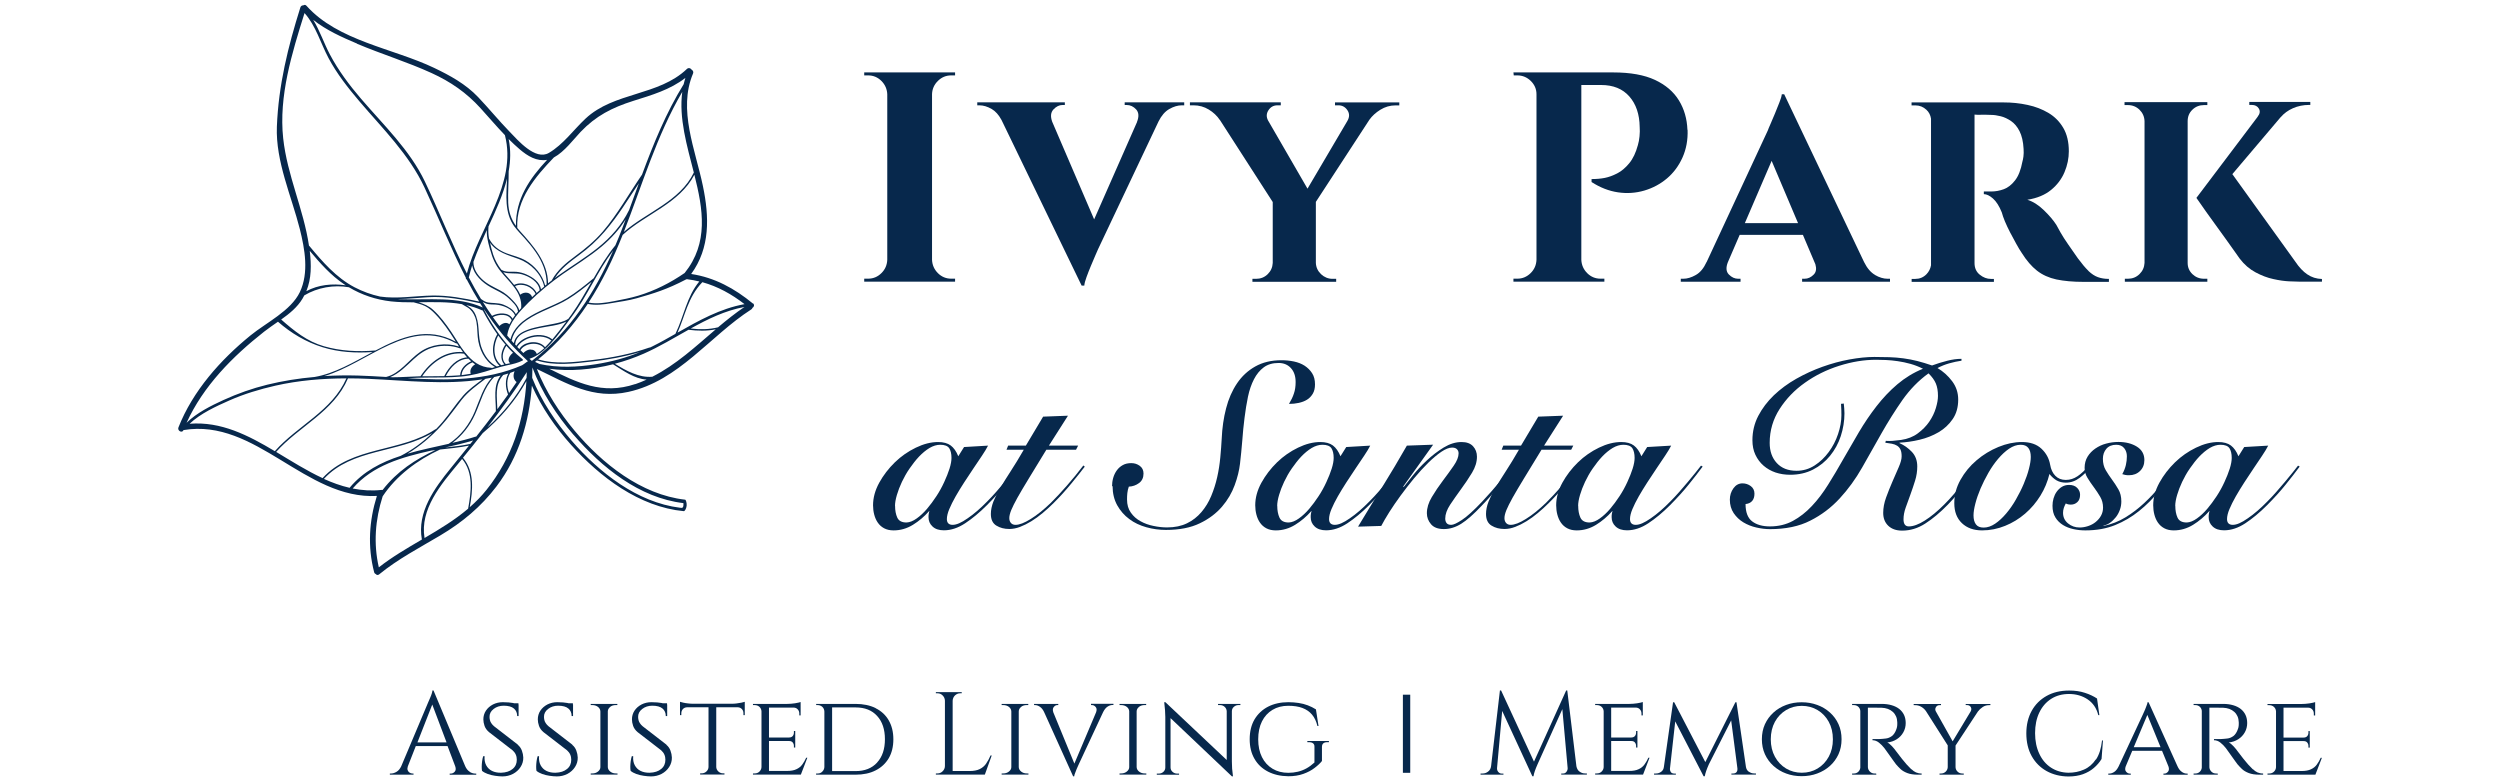 <?xml version="1.0" encoding="UTF-8"?>
<svg xmlns="http://www.w3.org/2000/svg" id="Layer_1" version="1.1" viewBox="0 0 320 100">
  <defs>
    <style> .st0 { fill: #07284c; } </style>
  </defs>
  <path class="st0" d="M96.37,38.85c-2.33-1.92-4.9-3.33-7.9-3.78,2.44-3.34,2.33-7.3,1.5-11.27-.95-4.59-3.22-9.77-1.26-14.39.09-.21-.02-.4-.18-.49-.11-.19-.39-.29-.6-.1-3.62,3.47-9.33,2.94-12.98,6.36-1.55,1.45-2.84,3.3-4.69,4.39-1.73,1.02-3.98-1.63-5.02-2.7-1.4-1.44-2.67-3-4.05-4.45-1.58-1.66-3.57-2.75-5.62-3.73-5.24-2.51-12.32-3.44-16.34-7.95-.12-.14-.27-.14-.39-.06-.16,0-.33.07-.39.26-1.59,5.06-2.8,9.94-3.01,15.27-.17,4.45,1.87,8.89,2.94,13.12.64,2.56,1.18,5.58,0,8.06-1.15,2.4-4.31,3.91-6.31,5.54-3.86,3.14-7.39,7.11-9.23,11.78-.17.43.48.78.65.34,0,0,0,0,0,0,9.28-1.55,15.59,8.91,24.75,8.43-1,3.2-1.2,6.49-.35,9.76.03.12.11.2.2.23.1.13.27.19.44.05,2.41-1.97,5.16-3.4,7.82-4.98,2.81-1.67,5.22-3.67,7.2-6.28,2.87-3.78,4.2-8.26,4.53-12.9,1.24,2.8,3.05,5.39,5.01,7.57,3.7,4.13,8.74,7.96,14.44,8.5.11.01.32-.31.36-.69.04-.36-.1-.77-.19-.78-5.62-.63-10.64-4.63-14.16-8.84-1.92-2.3-3.69-5-4.82-7.89,3.87,1.86,7.19,3.93,11.72,2.93,6.44-1.42,10.43-7.16,15.73-10.56.08-.05.12-.12.14-.19.2-.11.3-.39.08-.58ZM89.52,36.02c-1.62,1.93-1.98,4.47-3.06,6.7,0,0,0,0,0,.01-.97.55-1.93,1.1-2.92,1.59-.11.06-.22.1-.33.16-.02-.01-.04-.01-.07,0-2.37.83-4.81,1.31-7.3,1.6-2.28.27-4.73.59-6.96-.08,2.53-2.06,4.61-4.46,6.35-7.1.98.21,2.02.08,2.99-.09,1.13-.2,2.17-.32,3.27-.63,2.22-.63,3.89-1.14,6.32-2.41.04,0,.07-.02.11-.04.03.01.06.02.09.02.51.06,1.01.16,1.5.28ZM87.64,34.94c-1.83,1.26-3.82,2.27-5.95,2.91-1.01.3-2.06.5-3.1.7-1.05.2-2.18.39-3.25.18,1.74-2.69,3.15-5.61,4.36-8.66,2.94-2.69,7.26-4.01,9.18-7.7,1.11,4.4,1.85,8.73-1.25,12.58ZM68.53,45.37s0,0,0,0c0,0,0,0,0,0,0,0,0,0,0,0,0,0,0,0,0,0ZM67.91,44.73c-.14,0-.28.04-.42.1-.12.05-.24.13-.35.22-.05.04-.1.09-.15.14-.11-.11-.22-.22-.33-.33-.01-.02-.03-.03-.04-.04,0-.02.02-.03.03-.04.1-.16.22-.29.38-.4.1-.07.21-.13.32-.18.13-.06.27-.11.42-.14.69-.16,1.49,0,1.89.52-.3.27-.61.52-.95.73-.15-.41-.45-.57-.78-.56ZM67.72,43.86c-.14.03-.28.08-.42.13-.11.05-.22.1-.32.17-.15.1-.28.21-.39.35-.04.05-.08.11-.12.17-.09-.09-.17-.18-.26-.27.09-.14.19-.27.31-.39.12-.12.25-.23.4-.33.09-.06.19-.12.29-.18.13-.07.27-.14.41-.19.97-.37,2.15-.35,2.9.22.02.02.05.02.07.02-.26.3-.53.6-.82.88-.45-.57-1.3-.75-2.05-.58ZM67.59,43.13c-.14.05-.28.12-.41.18-.1.05-.19.1-.28.16-.14.09-.28.19-.4.31-.16.14-.3.3-.41.48-.05-.05-.1-.11-.15-.16.03-.45.22-.79.5-1.07.12-.12.26-.23.42-.32.08-.05.16-.09.24-.13.13-.07.27-.13.41-.18.51-.19,1.06-.31,1.51-.41,1.1-.24,2.43-.3,3.47-.83-.55.75-1.13,1.49-1.72,2.2-.03.03-.06.07-.09.1,0-.02,0-.04-.03-.06-.8-.61-2.03-.66-3.05-.27ZM70.86,41.45c-.81.17-1.62.29-2.42.49-.31.07-.63.17-.95.29-.14.05-.28.11-.42.18-.08.04-.15.08-.23.12-.15.09-.29.18-.42.29-.33.28-.57.64-.65,1.11-.1-.11-.19-.21-.29-.32.15-.68.48-1.26.92-1.75.14-.15.29-.3.44-.43.05-.04.1-.09.15-.13.14-.11.28-.22.43-.32.83-.58,1.8-1.03,2.68-1.41.91-.41,1.82-.79,2.67-1.32,1.04-.64,2-1.41,2.95-2.18-.81,1.41-1.61,2.83-2.55,4.16-.14.2-.29.4-.44.6,0,0-.02,0-.02,0-.54.36-1.22.49-1.85.62ZM72.54,38.18c-.95.58-1.99.97-3,1.44-.7.32-1.44.69-2.11,1.14-.37.25-.72.53-1.02.84-.5.51-.89,1.12-1.07,1.84-.14-.16-.28-.32-.42-.49.24-1.68,1.57-3.07,2.72-4.22,1.36-1.35,2.84-2.56,4.41-3.66,1.66-1.15,3.4-2.21,4.95-3.51,1.21-1.02,2.27-2.17,3.09-3.5-.14.36-.27.73-.41,1.09-.29.76-.59,1.51-.91,2.25-1.08,1.32-1.95,2.77-2.79,4.24,0,0-.01,0-.02,0-1.1.9-2.2,1.8-3.42,2.54ZM63.93,41.73c-.29-.37-.57-.75-.84-1.14.75-.39,1.99-.49,2.41.39,0,0,0,0,0,0-.11.17-.21.35-.3.53-.37-.35-.94-.13-1.27.22ZM64.78,42.68s0,.06-.01.08c0,0,0,0,0,0,0-.03.02-.05.02-.08ZM64.57,42.52s0,0,0,0c0,0,0,0,0,0,0,0,0,0,0,0ZM65.3,46.49c-.16.04-.32.07-.48.1-.02,0-.05.01-.07.02,0,0,0,0,0,0-.67-.66-.4-1.63.05-2.34,0-.01,0-.02,0-.03.28.32.58.63.88.93-.01,0-.02,0-.04.01-.37.26-.8.94-.35,1.31ZM64.64,44.18c-.48.75-.71,1.75-.09,2.47-.14.03-.28.07-.42.1,0,0,0-.02-.01-.03-1.1-.91-.99-2.62-.35-3.78.3.41.62.81.96,1.2-.03,0-.07,0-.09.04ZM63.94,46.81c-.12.03-.23.07-.35.1,0,0,0,0,0,0-.93-.49-1.51-1.3-1.89-2.25-.34-.84-.39-1.71-.45-2.61-.05-.72-.17-1.42-.53-2.06-.24-.43-.63-.7-1.04-.94.69.16,1.36.37,2.02.67.03.01.06.02.09.02.55,1.05,1.17,2.08,1.86,3.04-.71,1.21-.84,3.03.29,4.03ZM60.26,47.84c-.39.07-.78.13-1.18.18.05-.79.7-1.36,1.39-1.64,0,0,0,0,0,0,.11.09.23.17.35.25-.42.24-.75.74-.56,1.22ZM58.9,48.03c-.08,0-.15.02-.23.02-.53.04-1.06.06-1.6.08.57-1.12,1.55-2.18,2.88-2.22.1.1.21.2.33.3.01,0,.02.02.04.03-.74.33-1.37.94-1.42,1.78,0,0,0,0,0,0ZM52.94,45.98c.78-.72,1.61-1.3,2.66-1.55,1.07-.26,2.24-.22,3.28.16.02,0,.03,0,.05,0,.11.16.22.33.33.48-2.28-.21-4.2,1.23-5.42,3.07,0,0,0,.01,0,.02-1.19.03-2.38.13-3.57.13,0,0,0,0-.01,0-.11,0-.22-.01-.33-.02,1.17-.46,2.11-1.46,3.02-2.3ZM49.42,48.25c-1.21-.08-2.42-.14-3.61-.18-1.43-.04-2.87-.02-4.3.07,5.61-1.65,10.93-7.59,16.88-4.18.04.02.08,0,.1-.02.09.14.18.28.27.42-1.67-.54-3.58-.3-5.01.71-1.44,1-2.56,2.75-4.32,3.18ZM59.4,45.28c.12.16.25.31.39.46-1.34.11-2.34,1.22-2.91,2.37,0,0,0,.02,0,.03-.82.02-1.63.02-2.45.02-.13,0-.26,0-.39,0,1.21-1.78,3.11-3.17,5.36-2.89ZM59.56,45.17s-.02-.05-.05-.06c-.65-.83-1.19-1.8-1.76-2.64-.67-.99-1.41-1.99-2.3-2.8-.56-.52-1.2-.77-1.87-.98,1.86-.02,3.74-.08,5.54.24.25.14.49.28.74.43.47.29.76.74.96,1.25.3.8.25,1.7.33,2.53.14,1.51.87,3.06,2.21,3.84-.13.04-.27.09-.4.13-.02-.01-.03-.03-.06-.03-1.48-.05-2.5-.87-3.33-1.92ZM51.39,38.31c-.16,0-.31-.02-.47-.03,1.31-.02,2.62-.16,3.9-.24,2.25-.14,4.46.31,6.64.78.11.18.23.36.34.54-3.27-1.47-6.94-.94-10.42-1.06ZM65.85,29c.38.53.86.99,1.29,1.48.51.57,1,1.17,1.43,1.79.85,1.22,1.42,2.6,1.4,4.11,0,0,0,0,0,.02-.06.05-.13.1-.19.15-.33-1.35-1.33-2.54-2.53-3.22-.74-.42-1.59-.6-2.37-.89-.96-.36-1.77-.93-2.25-1.85,0-.02-.02-.02-.03-.03-.1-.54-.12-1.03-.07-1.58.94-2.02,1.86-4.04,2.37-6.12-.08,2.12-.36,4.35.94,6.14ZM65.84,36.44s-.02.02-.03.03c-.37-.47-.78-.92-1.17-1.36-.08-.09-.15-.18-.23-.27.74.27,1.63.05,2.39.27.95.27,2.17.96,2.28,2.05-.13.11-.26.22-.39.34-.48-1-1.84-1.52-2.85-1.05ZM68.55,37.62c-.15.14-.3.27-.44.41-.21-.66-.99-.73-1.52-.31-.17-.39-.41-.76-.67-1.11,0,0,.02,0,.03,0,.92-.43,2.21.09,2.61,1.02ZM67.41,35.14c-.42-.19-.87-.31-1.33-.35-.66-.05-1.33.11-1.92-.27,0,0,0,0,0,0-.44-.58-.79-1.2-1.03-1.92-.17-.5-.29-1.02-.41-1.54.85,1.23,2.27,1.58,3.65,2.08,1.56.56,2.91,1.9,3.29,3.55-.14.11-.27.23-.41.34-.16-.92-1.02-1.52-1.83-1.88ZM62.76,32.02c.26.99.64,1.86,1.28,2.66,1.13,1.42,2.84,2.72,2.67,4.74,0,0,0,.01,0,.02-.08.09-.17.18-.25.28-.1-.48-.47-.89-.8-1.24-.5-.54-1.03-.99-1.69-1.33-.83-.44-1.64-.79-2.32-1.46-.59-.58-1.07-1.32-1.05-2.17.48-1.36,1.09-2.71,1.71-4.07,0,.27,0,.54.04.84.08.58.24,1.16.39,1.72ZM62.79,36.76c.8.45,1.62.75,2.3,1.4.46.44,1.15,1.03,1.21,1.71,0,0,0,.01,0,.02-.09.11-.18.21-.27.32-.3-.6-.98-.96-1.58-1.21-.36-.15-.76-.18-1.15-.21-.28-.02-.55-.03-.82-.07-.35-.05-.64-.26-.92-.46-.55-.9-1.06-1.81-1.55-2.75.12-.52.27-1.03.43-1.55.21,1.21,1.32,2.22,2.34,2.79ZM61.8,38.64c.16.1.32.18.5.24.36.11.79.09,1.16.11.86.06,2.1.51,2.46,1.38-.11.14-.21.28-.31.43-.5-.89-1.82-.79-2.63-.37-.41-.59-.81-1.19-1.19-1.8ZM71.03,35.58c.78-1.21,1.92-2.06,3.07-2.91,1.21-.89,2.31-1.88,3.29-3.02,1.82-2.12,2.87-3.97,4.39-6.2-.42,1.14-.83,2.28-1.25,3.42-.94,1.93-2.34,3.51-4.01,4.85-1.66,1.33-3.49,2.42-5.22,3.66-.09.07-.18.14-.27.21ZM88.81,22.09c-1.79,3.69-6,5.04-8.96,7.6,2.36-6.04,4.19-12.31,7.48-17.93-.45,3.36.6,6.87,1.48,10.33ZM70.92,20.14c1.32-.71,2.52-2.33,3.39-3.25,1.98-2.07,4.02-3.11,6.76-3.98,2.36-.74,4.72-1.43,6.66-2.94-.08.27-.16.54-.22.81-2.25,3.64-3.85,7.58-5.33,11.57-1.68,2.44-3.11,5.05-5.04,7.31-1.05,1.22-2.26,2.21-3.55,3.16-1.15.85-2.24,1.75-2.94,3.02,0,.01,0,.02,0,.03-.17.13-.33.27-.5.4-.03-2.72-1.89-4.81-3.62-6.72-.11-.13-.22-.25-.32-.38,0,0,0,0,0-.01-.16-3.64,2.31-6.53,4.69-9.01ZM65.11,21.92c.24-1.34.28-2.71,0-4.12.46.46.93.9,1.42,1.32,1,.85,2.16,1.57,3.5,1.34-2.22,2.38-4.04,4.99-3.99,8.45-.62-.87-.94-1.81-.99-2.96-.05-1.35.07-2.69.06-4.03ZM45.7,5.6c3.15,1.33,6.43,2.33,9.54,3.75,2.45,1.12,4.46,2.51,6.26,4.49,1.05,1.15,2.05,2.34,3.13,3.46,1.6,6.27-3.36,11.87-4.87,17.71-1.96-3.84-3.51-7.87-5.37-11.76-1.93-4.05-5.28-7.23-8.16-10.59-1.52-1.77-2.92-3.64-4.01-5.7-.77-1.46-1.28-3.03-2.13-4.42,1.66,1.32,3.67,2.22,5.61,3.04ZM36.25,17.73c-.59-5.42,1.12-10.94,2.73-16.06,1.47,1.66,2.05,3.85,3.08,5.78,1.06,1.99,2.47,3.78,3.92,5.49,3.02,3.55,6.37,6.81,8.37,11.09,1.79,3.83,3.35,7.76,5.28,11.53,0,0,0,.01,0,.02-.02.1.04.17.12.2.05.1.1.2.15.29.45.86.93,1.71,1.44,2.53-1.99-.43-3.99-.81-6.03-.77-2.21.04-4.45.45-6.66.13-1.13-.25-2.22-.64-3.29-1.2-2.33-1.23-4.1-3.27-5.75-5.26-.02-.02-.04-.04-.06-.05-.69-4.67-2.79-9.01-3.3-13.73ZM39.65,32.11c1.32,1.58,2.7,3.14,4.42,4.29.06.04.13.08.19.12-1.75-.25-3.51-.08-5.05.75.67-1.63.65-3.37.44-5.15ZM38.73,38.21c.08-.13.15-.26.22-.4,1.69-1.01,3.77-1.38,5.71-1.04,1.66.99,3.46,1.59,5.4,1.81.95.1,1.92.12,2.89.12.5.13,1,.25,1.47.48.5.25.92.62,1.3,1.02.98,1.01,1.78,2.2,2.53,3.39.03.05.07.11.1.16-3.61-2-6.96-.64-10.28,1.11,0,0-.01,0-.02,0-2.21.19-4.44.08-6.59-.54-2.16-.62-3.79-1.95-5.47-3.42,1.06-.75,2.07-1.57,2.73-2.67ZM33.8,42.46c.56-.44,1.17-.85,1.78-1.28,1.68,1.47,3.59,2.61,5.73,3.27,2.06.64,4.24.76,6.39.61-2.45,1.31-4.89,2.76-7.42,3.19-2.04.18-4.07.5-6.07.99-1.92.47-3.8,1.14-5.6,1.96-1.6.73-3.46,1.66-4.73,2.92,2.13-4.7,5.9-8.5,9.92-11.66ZM24.27,54.24c1.38-1.31,3.38-2.23,5.06-2.97,1.89-.84,3.89-1.44,5.9-1.9,2.99-.68,6.05-.93,9.11-.94-1.83,4.19-6.25,6.03-9.16,9.32-3.41-2.03-6.88-3.83-10.91-3.51ZM35.34,57.85c2.95-3.3,7.39-5.16,9.2-9.42.87,0,1.74.02,2.61.06,4.83.21,9.82.81,14.6.07-.86.65-1.74,1.27-2.46,2.08-.94,1.07-1.71,2.28-2.64,3.37-.26.31-.55.62-.84.92-.02,0-.05,0-.07.01-4.41,2.97-10.71,2.14-14.45,6.26-2.03-.94-3.98-2.18-5.95-3.36ZM66.12,48.9s0,0,.01,0c-.32.47-.64.94-.97,1.41-.31-.86-.34-1.78.15-2.58.19-.06.38-.14.56-.21-.21.48-.2,1.03.25,1.38ZM66.09,47.5s.01-.03.02-.05c0,0,0-.01,0-.02.01,0,.02,0,.04-.01,0,0-.01,0-.01,0-.02.02-.03.05-.05.07ZM65.03,50.5c-.45.63-.91,1.26-1.37,1.88-.03-1.55-.38-3.12.75-4.38.22-.06.44-.12.65-.19-.44.85-.37,1.81-.03,2.69ZM63.48,52.62c-.83,1.1-1.67,2.19-2.53,3.27-.02,0-.05,0-.08,0-.95.31-1.95.56-2.97.8,1.25-.92,2.24-2.2,2.88-3.6.77-1.66,1.15-3.5,2.48-4.83.27-.06.55-.12.82-.19-1,1.33-.6,2.94-.61,4.53ZM60.56,56.38c-.12.15-.24.29-.36.44-1.06.23-2.14.34-3.22.46,0,0,0,0,0,0,1.22-.27,2.42-.55,3.57-.9ZM60.8,52.62c-.69,1.67-1.84,3.21-3.37,4.19-1.76.4-3.55.76-5.28,1.26,1.6-.94,3.06-2.2,4.29-3.54.96-1.05,1.77-2.23,2.65-3.35.86-1.1,1.96-1.86,3.05-2.69.27-.05.54-.09.81-.15-1.09,1.21-1.53,2.78-2.15,4.27ZM44.75,62.44c-1.13-.26-2.22-.66-3.29-1.14,3.58-3.9,9.52-3.29,13.87-5.87-1.2,1.15-2.58,2.18-4.04,2.92-2.48.81-4.78,1.98-6.52,4.06-.01.01-.01.03-.02.04ZM45.15,62.52c2.56-2.97,6.3-4,10.07-4.85.17-.02.34-.04.51-.06-2.59,1.22-4.88,2.69-6.76,5.11-.04-.01-.09-.02-.14-.01-1.28.14-2.5.05-3.68-.18ZM48.49,72.62c-.7-3.05-.46-6.11.49-9.09,1.76-2.66,4.47-4.66,7.34-5.99,1.24-.14,2.48-.25,3.71-.5-.77.96-1.54,1.91-2.32,2.87-2.1,2.57-4.35,5.66-3.71,9.15-1.89,1.11-3.79,2.21-5.51,3.56ZM54.34,68.86c-.61-3.68,2.12-6.87,4.31-9.51.17-.2.33-.4.5-.61,1.49,1.8,1.16,4.22.77,6.37-1.71,1.45-3.63,2.61-5.57,3.75ZM62.29,62.68c-.66.83-1.39,1.57-2.16,2.24.39-2.17.63-4.53-.87-6.33.85-1.04,1.7-2.09,2.53-3.15,2.22-1.88,4.18-4.11,5.59-6.66-.3,5.09-1.83,9.8-5.09,13.9ZM67.42,47.74c0,.21-.01.42-.02.63-1.26,2.39-3.01,4.52-5.02,6.34,1.77-2.28,3.46-4.61,5.02-7.03,0-.01.02-.03.03-.04,0,.04,0,.08,0,.12ZM66.19,47.41s.03-.01.05-.02c0,0,0,0,0,0,0,0,0,.01-.01.02-.01,0-.02,0-.04,0ZM66.46,47.31s.02,0,.03-.01c0,0-.01.01-.02.02t0,0s0,0,0,0ZM67.44,46.32c-.12.1-.25.2-.38.28-.08.05-.15.11-.23.15-4.64,2.02-9.66,1.95-14.66,1.66.81-.04,1.62-.08,2.44-.08,1.47,0,2.94,0,4.4-.13,1.41-.12,2.74-.51,4.08-.94.64-.21,1.28-.39,1.94-.53.64-.13,1.27-.28,1.86-.58.02,0,.03-.02.04-.03.02-.03,0-.07-.02-.1,0,0,0,0,0,0,0,0,0-.02-.01-.03-2.13-1.69-3.69-3.97-4.94-6.35,0,0,.01-.02.02-.03,1.39,2.13,2.99,4.11,4.82,5.89.19.19.38.37.58.55.07.06.13.12.19.18-.04.03-.08.06-.12.1ZM65.79,45.27s0,0,.01,0c0,0,0,0,0,0,0,0,0,0,0,0ZM65.95,45.42s.03.03.05.04c-.02-.01-.03-.02-.05-.04,0,0,0,0,0,0ZM66.27,45.7s.04.03.06.05c0,0,0,0,0,0-.01-.02-.03-.03-.05-.05ZM68.03,46.16c-.08-.07-.16-.14-.23-.21-.01,0-.02-.02-.03-.03,0,0,.01,0,.02,0,.14-.05.28-.1.41-.16.92-.41,1.68-1.13,2.35-1.86.94-1.02,1.73-2.17,2.57-3.28,2.04-2.69,3.33-5.87,5.37-8.56-2.36,5.38-5.49,10.28-10.21,13.97-.06.05-.11.09-.17.14-.03,0-.05,0-.07,0ZM73.41,55.65c3.61,4.18,8.42,8.08,14.07,8.75-.01.02.01.14,0,.27,0,.12-.04.25-.14.32-.07.04-.13,0-.3,0-5.47-.67-10.36-4.53-13.86-8.57-2.02-2.34-3.88-5.08-5.06-8.05.02-.44.03-.88.03-1.33,1.18,3.18,3.12,6.14,5.25,8.61ZM68.49,46.32c.08-.06.15-.12.23-.18,2.24.72,4.69.4,6.98.14,2.12-.23,4.22-.62,6.26-1.23-1.82.75-3.71,1.26-5.69,1.57-2.36.38-4.85.49-7.21-.03-.19-.09-.38-.18-.58-.27ZM81.31,49.16c-4.22,1.42-7.48-.21-11.01-1.96,2.65.37,5.5.1,8.17-.57,1.36.84,2.72,1.85,4.3,1.96-.47.21-.95.41-1.45.58ZM83.53,48.22c-1.76.16-3.37-.76-4.83-1.66,1.29-.34,2.54-.78,3.7-1.29,1.97-.87,3.83-2,5.73-3.06,1.17.15,2.34.18,3.49-.06-2.59,2.21-5.07,4.53-8.1,6.06ZM91.93,41.89c-1.16.29-2.34.3-3.52.16,2.18-1.21,4.41-2.3,6.88-2.76-1.17.79-2.28,1.68-3.36,2.59ZM86.72,42.58c.98-2.16,1.3-4.5,3.18-6.46,1.98.55,3.75,1.53,5.4,2.81-3.1.56-5.85,2.1-8.58,3.65Z"></path>
  <g>
    <path class="st0" d="M119.19,9.27h-8.57v.38h.5c.66,0,1.23.24,1.7.71.47.47.72,1.04.75,1.7v21.2c-.03.66-.27,1.23-.75,1.7-.47.47-1.04.71-1.7.71h-.5v.38h11.63v-.38h-.5c-.66,0-1.23-.24-1.7-.71-.47-.47-.72-1.04-.75-1.7V12.06c.02-.66.27-1.23.75-1.7.47-.47,1.04-.71,1.7-.71h.5v-.38h-3.06Z"></path>
    <path class="st0" d="M143.95,13.44h.27c.46,0,.86.19,1.21.57.34.38.38.92.1,1.61h.01l-5.49,12.46-5.37-12.5c-.24-.67-.19-1.19.16-1.57.36-.38.74-.57,1.15-.57h.31v-.34h-11.21v.38h.27c.51,0,1.04.16,1.59.48.48.28.89.75,1.24,1.39l10.26,21.21h.34c.02-.28.12-.65.29-1.11.17-.46.35-.94.56-1.43.2-.5.4-.94.57-1.34.18-.4.29-.66.34-.78l7.74-16.35c.37-.75.83-1.28,1.37-1.59.56-.32,1.1-.48,1.61-.48h.31v-.38h-7.62v.34Z"></path>
    <path class="st0" d="M170.86,13.48h.46c.48,0,.87.21,1.15.63.28.42.28.87,0,1.36h0s-5.11,8.68-5.11,8.68l-5.06-8.75c-.22-.44-.21-.86.05-1.27.27-.43.66-.65,1.17-.65h.42v-.38h-11.63v.38h.46c.71,0,1.36.18,1.95.54.59.36,1.06.8,1.42,1.34h.01s6.76,10.5,6.76,10.5v7.8c-.03.56-.24,1.04-.65,1.44-.41.4-.91.59-1.49.59h-.46v.38h10.72v-.38h-.46c-.56,0-1.05-.2-1.47-.59-.42-.4-.64-.87-.67-1.44v-7.82l6.85-10.51c.35-.49.82-.92,1.4-1.28.6-.37,1.24-.56,1.93-.56h.5v-.38h-8.23v.38Z"></path>
    <path class="st0" d="M215.99,16.62c-.05-1.4-.41-2.66-1.09-3.77-.68-1.11-1.7-1.98-3.06-2.62-1.37-.64-3.15-.96-5.34-.96h-12.78l.04.38h.46c.66,0,1.24.24,1.72.71.48.47.73,1.04.73,1.7v21.2c-.03.66-.27,1.23-.75,1.7s-1.04.71-1.7.71h-.5v.38h11.64v-.38h-.5c-.66,0-1.23-.24-1.7-.71-.47-.47-.72-1.04-.75-1.7V10.88h2.53c1.56,0,2.76.49,3.62,1.47.86.98,1.3,2.29,1.32,3.92.03.36.02.75-.02,1.17-.04.42-.11.8-.21,1.13-.26.97-.63,1.75-1.11,2.33-.49.59-1,1.02-1.55,1.3-.55.28-1.07.47-1.57.57-.5.1-1.07.15-1.7.15v.38c1.1.71,2.23,1.15,3.39,1.32,1.16.17,2.28.09,3.37-.23,1.08-.32,2.05-.84,2.89-1.55.84-.71,1.51-1.61,1.99-2.68s.7-2.26.65-3.56Z"></path>
    <path class="st0" d="M240.02,35.2c-.56-.32-1.03-.87-1.42-1.66h0l-10.22-21.47h-.31c-.03.26-.13.61-.31,1.05-.18.45-.37.92-.57,1.42-.2.5-.4.94-.57,1.34-.18.4-.29.67-.34.82l-7.83,16.84h-.01c-.36.79-.82,1.35-1.38,1.66-.56.32-1.1.48-1.61.48h-.31v.38h7.65v-.38h-.31c-.43,0-.83-.18-1.19-.55-.35-.36-.39-.88-.13-1.55l1.52-3.52h8.09l1.6,3.77c.16.55.1.99-.2,1.3-.36.37-.75.55-1.19.55h-.31v.38h11.25v-.38h-.31c-.51,0-1.05-.16-1.61-.48ZM223.34,28.56l3.43-7.97,3.38,7.97h-6.81Z"></path>
    <path class="st0" d="M267.31,34.66c-.38-.37-.83-.9-1.34-1.59-.43-.61-.85-1.21-1.24-1.78-.4-.57-.72-1.08-.98-1.53-.26-.45-.43-.77-.54-.98-.38-.59-.91-1.21-1.59-1.87-.68-.66-1.38-1.11-2.12-1.34,1.25-.2,2.26-.62,3.04-1.26.78-.64,1.35-1.4,1.72-2.28.37-.88.55-1.77.55-2.66,0-1.2-.24-2.2-.71-3-.47-.8-1.1-1.44-1.89-1.91-.79-.47-1.68-.82-2.68-1.03-1-.22-2.02-.32-3.06-.32h-11.79v.38h.5c.54,0,1,.19,1.4.56.33.3.52.69.59,1.14v18.77c-.08.44-.27.82-.59,1.15-.4.4-.87.59-1.43.59h-.46v.38h10.53v-.38h-.38c-.51,0-.99-.18-1.43-.54-.45-.36-.67-.86-.67-1.49V14.67c.2.02.48.03.86.02.4-.01.84,0,1.32.02.33,0,.72.06,1.17.17.45.11.89.32,1.32.61.43.29.8.73,1.09,1.3.29.57.47,1.33.52,2.28.02.36.02.68-.02.96-.04.28-.08.5-.13.65-.2,1.07-.52,1.88-.96,2.43-.43.55-.91.92-1.43,1.11-.52.19-1.05.29-1.59.29h-.96v.34c.36,0,.75.19,1.17.56.42.37.8.96,1.13,1.78.08.31.21.69.4,1.15.19.46.42.93.67,1.42.25.48.51.96.77,1.43.25.47.5.87.73,1.21.59.94,1.23,1.69,1.93,2.24s1.53.92,2.49,1.13c.96.2,2.12.31,3.5.31h3.22v-.38c-.54,0-1.01-.08-1.42-.23-.41-.15-.8-.41-1.19-.78Z"></path>
    <path class="st0" d="M280.63,35.09c-.41-.4-.61-.87-.61-1.44V15.51c0-.59.2-1.08.61-1.47.41-.4.91-.59,1.49-.59h.42v-.38h-10.6v.38h.42c.59,0,1.08.2,1.49.59.41.4.63.89.65,1.47v18.14c-.03.56-.24,1.04-.65,1.44-.41.4-.91.59-1.49.59h-.38v.38h10.56v-.38h-.42c-.59,0-1.08-.2-1.49-.59Z"></path>
    <path class="st0" d="M295.33,35.12c-.54-.37-1.05-.91-1.53-1.63l-8.06-11.2,6.18-7.29h.01c.41-.48.93-.87,1.57-1.15.64-.28,1.33-.42,2.07-.42h.15v-.38h-7.81v.38h.31c.43,0,.74.16.92.48.18.32.13.66-.15,1.01h.01s-7.86,10.41-7.86,10.41c.46.66.88,1.26,1.26,1.8.38.54.8,1.11,1.24,1.72s.88,1.21,1.3,1.8c.42.59.78,1.1,1.09,1.53.31.43.52.74.65.92.59.77,1.26,1.35,2.03,1.76.77.41,1.52.7,2.28.86.75.17,1.42.26,2.01.29.59.03,1.01.04,1.26.04h2.95v-.34c-.71-.02-1.34-.22-1.87-.59Z"></path>
  </g>
  <g>
    <path class="st0" d="M60.14,98.79c-.25-.14-.45-.39-.6-.73h0l-4.05-9.68h-.14c0,.08-.03.21-.08.38-.05.17-.12.35-.2.53-.08.18-.17.4-.28.65l-3.44,8.16c-.16.32-.35.55-.59.69-.25.15-.49.22-.72.22h-.14v.15h3.03v-.15h-.14c-.12,0-.24-.04-.36-.11-.12-.08-.2-.18-.25-.32-.05-.13-.04-.29.02-.48l1.02-2.6h4.07l.98,2.59c.1.29.08.52-.06.68-.15.17-.32.25-.51.25h-.14v.15h3.4v-.15h-.12c-.23,0-.47-.07-.73-.22ZM53.43,95.03l1.9-4.85,1.83,4.85h-3.72Z"></path>
    <path class="st0" d="M66.29,95.32l-3.05-2.36c-.15-.13-.27-.26-.35-.39-.09-.13-.15-.26-.18-.4-.03-.14-.05-.27-.05-.4-.01-.4.16-.74.52-1.02.36-.28.79-.42,1.29-.42.59,0,1.03.12,1.31.36.28.24.42.56.42.97h.18v-1.49s-.02,0-.02,0v-.15h-.54c-.06-.01-.11-.03-.17-.04-.16-.02-.34-.05-.55-.07-.21-.02-.46-.03-.74-.03-.46,0-.88.1-1.26.29-.38.2-.68.46-.9.79-.22.33-.33.71-.33,1.12,0,.26.05.54.15.83.1.29.29.56.57.8l3.02,2.33c.19.17.33.36.41.55.09.2.13.42.13.66,0,.49-.18.89-.54,1.18-.36.3-.85.46-1.47.48-.44.01-.83-.07-1.16-.23-.33-.16-.58-.41-.75-.73-.17-.32-.24-.71-.2-1.16h-.18c-.06.19-.11.41-.14.65s-.05.47-.05.69.01.39.04.54c.19.16.43.29.73.4s.61.18.94.23c.34.05.65.08.94.08.49,0,.94-.11,1.35-.32.41-.22.73-.51.97-.88.24-.37.36-.78.35-1.22-.01-.29-.07-.59-.18-.88-.11-.3-.28-.54-.51-.73Z"></path>
    <path class="st0" d="M73.26,95.32l-3.05-2.36c-.15-.13-.27-.26-.35-.39-.09-.13-.15-.26-.18-.4-.03-.14-.05-.27-.05-.4-.01-.4.16-.74.52-1.02.36-.28.79-.42,1.29-.42.59,0,1.03.12,1.31.36.28.24.42.56.42.97h.18v-1.49s-.02,0-.02,0v-.15h-.54c-.06-.01-.11-.03-.17-.04-.16-.02-.34-.05-.55-.07-.21-.02-.46-.03-.74-.03-.46,0-.88.1-1.26.29-.38.2-.68.46-.9.79-.22.33-.33.71-.33,1.12,0,.26.05.54.15.83.1.29.29.56.57.8l3.02,2.33c.19.17.33.36.41.55.09.2.13.42.13.66,0,.49-.18.89-.54,1.18-.36.3-.85.46-1.47.48-.44.01-.83-.07-1.16-.23-.33-.16-.58-.41-.75-.73-.17-.32-.24-.71-.2-1.16h-.18c-.06.19-.11.41-.14.65s-.05.47-.05.69.01.39.04.54c.19.16.43.29.73.4s.61.18.94.23c.34.05.65.08.94.08.49,0,.94-.11,1.35-.32.41-.22.73-.51.97-.88.24-.37.36-.78.35-1.22-.01-.29-.07-.59-.18-.88-.11-.3-.28-.54-.51-.73Z"></path>
    <path class="st0" d="M78.1,90.48c.2-.16.43-.23.72-.23h.2v-.15s-1.22,0-1.22,0h-2.19v.15h.21c.28,0,.52.08.72.23.2.16.3.35.31.58v7.13c0,.22-.11.41-.31.57-.2.16-.44.24-.72.24h-.21v.15h3.43v-.15h-.21c-.28,0-.52-.08-.72-.24-.2-.16-.3-.35-.31-.57v-7.13c0-.23.11-.42.31-.58Z"></path>
    <path class="st0" d="M85.31,95.32l-3.05-2.36c-.15-.13-.27-.26-.35-.39-.09-.13-.15-.26-.18-.4-.03-.14-.05-.27-.05-.4-.01-.4.16-.74.52-1.02.36-.28.79-.42,1.29-.42.59,0,1.03.12,1.31.36.28.24.42.56.42.97h.18v-1.49s-.02,0-.02,0v-.15h-.54c-.06-.01-.11-.03-.17-.04-.16-.02-.34-.05-.55-.07-.21-.02-.46-.03-.74-.03-.46,0-.88.1-1.26.29-.38.2-.68.46-.9.79-.22.33-.33.71-.33,1.12,0,.26.05.54.15.83.1.29.29.56.57.8l3.02,2.33c.19.17.33.36.41.55.09.2.13.42.13.66,0,.49-.18.89-.54,1.18-.36.3-.85.46-1.47.48-.44.01-.83-.07-1.16-.23-.33-.16-.58-.41-.75-.73-.17-.32-.24-.71-.2-1.16h-.18c-.06.19-.11.41-.14.65s-.05.47-.05.69.01.39.04.54c.19.16.43.29.73.4s.61.18.94.23c.34.05.65.08.94.08.49,0,.94-.11,1.35-.32.41-.22.73-.51.97-.88.24-.37.36-.78.35-1.22-.01-.29-.07-.59-.18-.88-.11-.3-.28-.54-.51-.73Z"></path>
    <path class="st0" d="M94.29,90.04c-.23.03-.44.04-.64.04h-4.91c-.2,0-.42-.01-.65-.04-.23-.02-.44-.06-.63-.1-.19-.04-.32-.08-.42-.11v1.71h.17v-.24c0-.21.07-.39.2-.54.14-.15.32-.22.55-.23h2.73v7.65c-.01.22-.1.41-.27.57-.17.16-.38.24-.62.24h-.18v.15h3.11v-.15h-.16c-.24,0-.45-.08-.62-.24-.17-.16-.26-.35-.27-.57v-7.65h2.73c.23,0,.42.09.55.23.14.15.2.32.2.54v.24h.17v-1.71c-.09.03-.23.07-.42.11-.19.04-.4.07-.63.1Z"></path>
    <path class="st0" d="M102.69,97.86c-.19.26-.44.46-.75.6-.31.15-.71.22-1.21.22h-2.3v-3.83h2.57c.21,0,.37.06.47.19.1.13.15.27.15.44v.2h.17v-2.11h-.17v.2c0,.17-.05.32-.15.44s-.26.19-.47.19h-2.57v-3.83h3.13c.23,0,.42.08.55.23.14.15.2.33.2.54v.23h.17v-1.71c-.13.05-.37.1-.72.16-.35.05-.68.08-1,.08h-4.38v.15h.21c.25,0,.46.08.62.23.16.15.25.34.26.57v7.14c-.01.22-.1.41-.26.57-.16.16-.37.24-.62.24h-.21v.15h6.13l.83-2.16h-.15c-.14.32-.31.61-.5.87Z"></path>
    <path class="st0" d="M112.09,90.64c-.73-.36-1.59-.54-2.58-.54h-5.04v.15h.18c.24,0,.44.08.61.23.17.16.25.36.26.6v7.1c-.01.22-.1.42-.26.58-.16.17-.36.25-.6.25h-.2v.15h5.04c1,0,1.86-.18,2.58-.55.73-.37,1.28-.89,1.68-1.56.39-.67.59-1.48.59-2.42s-.2-1.74-.59-2.42c-.39-.68-.95-1.2-1.68-1.56ZM112.27,97.61c-.67.73-1.59,1.09-2.75,1.09h-3.01v-8.15h3.01c1.17,0,2.09.36,2.75,1.09.67.73,1,1.72,1,2.98s-.33,2.25-1,2.98Z"></path>
    <path class="st0" d="M126.23,97.74c-.21.3-.49.54-.82.7-.34.17-.77.25-1.31.25h-2.16v-9c.01-.26.11-.49.29-.67.19-.18.41-.28.67-.28h.2v-.15h-3.31v.15h.2c.26,0,.49.09.67.28.19.19.28.41.29.67v8.36c0,.26-.11.49-.29.67-.19.19-.41.28-.67.28h-.2v.15h6.27l.88-2.45h-.15c-.16.38-.35.73-.56,1.03Z"></path>
    <path class="st0" d="M130.7,90.48c.2-.16.43-.23.72-.23h.2v-.15s-1.22,0-1.22,0h-2.19v.15h.21c.28,0,.52.08.72.23.2.16.3.35.31.58v7.13c0,.22-.11.41-.31.57-.2.16-.44.24-.72.24h-.21v.15h3.43v-.15h-.21c-.28,0-.52-.08-.72-.24-.2-.16-.3-.35-.31-.57v-7.13c0-.23.11-.42.31-.58Z"></path>
    <path class="st0" d="M139.66,90.25h.11c.18,0,.34.08.48.25.14.16.15.39.05.67l-2.78,6.57-2.7-6.57c-.09-.29-.07-.51.06-.67.14-.17.29-.25.46-.25h.12v-.15h-3.1v.15h.12c.2,0,.41.07.63.22.22.15.41.39.56.73h0l3.69,8.17h.14c0-.1.04-.24.11-.41.06-.17.13-.34.2-.52.08-.18.17-.38.28-.63l3.11-6.66c.16-.32.34-.55.55-.69.22-.15.44-.22.65-.22h.12v-.15h-2.87v.15Z"></path>
    <path class="st0" d="M145.79,90.48c.2-.16.43-.23.72-.23h.2v-.15s-1.22,0-1.22,0h-2.19v.15h.21c.28,0,.52.08.72.23.2.16.3.35.31.58v7.13c0,.22-.11.41-.31.57-.2.16-.44.24-.72.24h-.21v.15h3.43v-.15h-.21c-.28,0-.52-.08-.72-.24-.2-.16-.3-.35-.31-.57v-7.13c0-.23.11-.42.31-.58Z"></path>
    <path class="st0" d="M157.63,90.1h-1.72v.15h.26c.23,0,.43.08.59.23.16.15.25.34.26.56v6.24l-7.85-7.4h-.15c.09.75.14,1.37.14,1.89v6.46c0,.22-.08.41-.24.56-.16.15-.36.23-.59.23h-.26v.15h2.85v-.15h-.26c-.22,0-.42-.08-.58-.23-.17-.15-.25-.34-.25-.56h0v-6.31s7.85,7.45,7.85,7.45h.14c-.05-.37-.09-.71-.11-1-.02-.3-.03-.61-.03-.93v-6.4c0-.22.08-.41.25-.56.17-.15.36-.23.58-.23h.26v-.15h-1.13Z"></path>
    <path class="st0" d="M167.35,95h.21c.22,0,.4.05.52.15.12.1.18.25.17.44v2.01c-.33.3-.66.55-1.02.75-.36.2-.73.34-1.11.43-.38.09-.79.14-1.21.14-.77,0-1.44-.17-2.02-.52-.58-.35-1.04-.84-1.36-1.49-.32-.64-.48-1.4-.48-2.28s.16-1.65.48-2.29c.32-.64.77-1.13,1.35-1.48s1.25-.52,2.02-.52c.7,0,1.31.09,1.81.28.5.19.91.47,1.23.85.32.38.55.87.69,1.46h.14l-.33-2.13c-.33-.21-.68-.38-1.05-.52-.37-.14-.75-.24-1.16-.3-.41-.06-.84-.1-1.31-.1-.99,0-1.85.19-2.6.57-.74.38-1.32.93-1.74,1.63-.41.7-.62,1.55-.62,2.54s.21,1.82.62,2.52c.41.71.99,1.25,1.73,1.63.74.38,1.61.58,2.6.59.71,0,1.35-.1,1.91-.3.56-.2,1.04-.45,1.44-.76.4-.3.72-.6.95-.89v-1.81c0-.4.23-.6.68-.6h.21v-.15h-2.76v.15Z"></path>
    <path class="st0" d="M202.17,98.76c-.21-.16-.33-.39-.39-.68l-1.17-9.7h-.14l-4.12,9.11-4.21-9.11h-.15l-1.13,9.68h0c-.04.3-.16.54-.38.7-.21.17-.45.25-.73.25h-.24v.15h2.93v-.14h-.23c-.16,0-.3-.07-.42-.2-.12-.14-.17-.28-.17-.45v-.05h0s.66-7.32.66-7.32l3.86,8.36h.15c.03-.21.09-.44.17-.67.08-.24.2-.53.35-.87l3.17-7.05.68,7.55v.04c0,.16-.06.31-.17.45-.11.14-.25.2-.42.2h-.23v.14h3.28v-.15h-.24c-.26,0-.5-.08-.71-.25Z"></path>
    <path class="st0" d="M210.49,97.86c-.19.26-.44.46-.75.6-.31.15-.71.22-1.21.22h-2.3v-3.83h2.57c.21,0,.37.06.47.19.1.13.15.27.15.44v.2h.17v-2.11h-.17v.2c0,.17-.05.32-.15.44s-.26.19-.47.19h-2.57v-3.83h3.13c.23,0,.42.08.55.23.14.15.2.33.2.54v.23h.17v-1.71c-.13.05-.37.1-.72.16-.35.05-.68.08-1,.08h-4.38v.15h.21c.25,0,.46.08.62.23.16.15.25.34.26.57v7.14c-.01.22-.1.41-.26.57-.16.16-.37.24-.62.24h-.21v.15h6.13l.83-2.16h-.15c-.14.32-.31.61-.5.87Z"></path>
    <path class="st0" d="M223.84,98.78c-.2-.15-.32-.36-.36-.62l-1.21-8.27h-.14l-3.85,7.66-3.98-7.66h-.15l-1.17,8.26h0c-.03.27-.14.48-.34.63-.2.15-.43.23-.69.23h-.23v.15h2.79v-.14h-.21c-.22-.01-.37-.08-.45-.22-.07-.12-.1-.24-.1-.37l.68-6.09,3.63,7.02h.15c.04-.21.1-.44.18-.67.08-.24.2-.53.35-.87l2.85-5.61.8,6.15h0c.02.14,0,.28-.08.42-.08.14-.23.22-.46.23h-.23v.14h3.14v-.15h-.23c-.25,0-.48-.08-.68-.23Z"></path>
    <path class="st0" d="M234.23,91.2c-.47-.42-1.01-.75-1.63-.97-.62-.23-1.28-.34-1.99-.34s-1.36.11-1.98.34c-.62.23-1.16.55-1.62.97-.47.42-.83.92-1.1,1.5-.26.58-.39,1.22-.39,1.92s.13,1.35.39,1.92.63,1.08,1.1,1.5c.47.42,1.01.75,1.62.97.61.23,1.27.34,1.98.34s1.37-.11,1.99-.34c.62-.23,1.16-.55,1.63-.97.47-.42.83-.92,1.1-1.5.26-.58.39-1.22.39-1.92s-.13-1.35-.39-1.92c-.26-.58-.63-1.08-1.1-1.5ZM234.08,96.86c-.35.64-.83,1.15-1.43,1.51-.6.36-1.28.54-2.02.54s-1.4-.18-2.01-.54c-.6-.36-1.08-.87-1.43-1.51-.35-.64-.53-1.39-.53-2.23s.18-1.6.53-2.24c.35-.64.83-1.14,1.43-1.5.6-.36,1.27-.54,2.01-.54s1.42.18,2.02.54c.6.36,1.08.86,1.43,1.5.35.64.53,1.39.53,2.24s-.18,1.59-.53,2.23Z"></path>
    <path class="st0" d="M244.64,98.46c-.18-.17-.37-.37-.58-.6-.2-.23-.41-.48-.61-.73-.21-.26-.44-.56-.7-.91-.16-.23-.36-.47-.58-.71-.23-.24-.42-.4-.6-.47.45-.05.86-.19,1.22-.42.36-.23.64-.53.84-.89.2-.36.3-.75.3-1.18,0-.38-.07-.73-.21-1.03-.14-.3-.35-.56-.61-.77-.27-.21-.59-.37-.97-.48-.38-.11-.8-.17-1.28-.17h-3.79v.15h.21c.24,0,.44.08.6.23.14.14.22.31.24.51v7.27c-.02.19-.1.37-.24.51-.16.16-.36.24-.6.24h-.21v.15h3.1l-.02-.15h-.2c-.24,0-.44-.08-.6-.24-.16-.16-.25-.35-.26-.57v-7.62c.06,0,.23,0,.5,0,.35,0,.76,0,1.24.01.3.01.57.06.82.15.24.09.45.22.63.38.18.16.31.35.41.57.1.22.15.47.16.75.01.16,0,.32-.01.47-.02.15-.05.28-.09.39-.14.42-.34.72-.58.91-.25.18-.51.29-.79.32-.28.03-.56.06-.84.07-.25,0-.54,0-.86,0v.15c.29,0,.57.1.83.31.26.21.49.44.69.7.03.04.12.16.26.36.14.2.3.41.47.66.17.24.33.47.48.67.15.21.24.34.28.38.16.19.35.39.57.6.22.21.51.38.87.52.36.14.81.21,1.37.21h.47v-.15c-.27,0-.51-.05-.72-.14-.21-.1-.4-.23-.57-.4Z"></path>
    <path class="st0" d="M251.6,90.25h.18c.22,0,.38.09.48.26.1.17.09.36-.02.56l-2.3,3.82-2.15-3.83h0c-.1-.18-.1-.36,0-.53.1-.18.25-.27.48-.27h.18v-.15h-3.5v.15h.18c.29,0,.56.07.79.21.24.14.44.32.6.55h0s2.79,4.39,2.79,4.39v2.79c-.01.22-.1.41-.26.57-.17.16-.37.24-.61.24h-.18v.15h3.1v-.15h-.18c-.24,0-.45-.08-.61-.24-.17-.16-.25-.35-.26-.57v-2.77l2.89-4.4h.02c.14-.2.34-.38.58-.54.25-.16.51-.23.79-.23h.18v-.15h-3.16v.15Z"></path>
    <path class="st0" d="M268.27,97.2c-.41.61-.92,1.05-1.53,1.31-.61.27-1.27.4-1.99.4-.85-.02-1.59-.24-2.23-.66-.64-.42-1.14-1.01-1.49-1.77-.36-.76-.54-1.64-.54-2.64s.18-1.88.54-2.63c.36-.75.86-1.33,1.51-1.75.65-.42,1.42-.63,2.3-.63s1.7.23,2.38.69c.68.46,1.14,1.13,1.36,2.02h.14l-.3-2.13c-.44-.29-.96-.54-1.56-.73-.6-.2-1.27-.29-2.01-.29-1.11,0-2.07.23-2.89.69-.82.46-1.46,1.1-1.91,1.92s-.68,1.78-.68,2.88.23,2.09.69,2.91c.46.82,1.1,1.46,1.91,1.91.82.45,1.75.68,2.79.69.69,0,1.31-.1,1.85-.29.54-.2,1.01-.46,1.4-.8.4-.34.73-.72.99-1.15l.18-2.37h-.12c-.11,1.03-.37,1.84-.78,2.45Z"></path>
    <path class="st0" d="M279.27,98.79c-.22-.14-.41-.39-.56-.73h0l-3.69-8.17h-.14c0,.1-.04.24-.11.41-.06.17-.13.35-.2.52-.08.18-.17.38-.28.63l-3.11,6.66c-.16.32-.34.55-.55.69-.22.15-.44.22-.65.22h-.12v.15h2.88v-.15h-.12c-.18,0-.34-.08-.48-.25-.14-.16-.15-.39-.05-.67l.84-2h3.81l.82,2c.1.28.08.51-.05.67-.14.17-.3.25-.47.25h-.12v.15h3.1v-.15h-.12c-.2,0-.41-.07-.63-.22ZM273.12,95.64l1.74-4.13,1.69,4.13h-3.44Z"></path>
    <path class="st0" d="M288.35,98.46c-.18-.17-.37-.37-.58-.6-.2-.23-.41-.48-.61-.73-.21-.26-.44-.56-.7-.91-.16-.23-.36-.47-.58-.71-.23-.24-.42-.4-.6-.47.45-.05.86-.19,1.22-.42.36-.23.64-.53.84-.89.2-.36.3-.75.3-1.18,0-.38-.07-.73-.21-1.03-.14-.3-.35-.56-.61-.77-.27-.21-.59-.37-.97-.48-.38-.11-.8-.17-1.28-.17h-3.79v.15h.21c.24,0,.44.08.6.23.14.14.22.31.24.51v7.27c-.02.19-.1.37-.24.51-.16.16-.36.24-.6.24h-.21v.15h3.1l-.02-.15h-.2c-.24,0-.44-.08-.6-.24-.16-.16-.25-.35-.26-.57v-7.62c.06,0,.23,0,.5,0,.35,0,.76,0,1.24.01.3.01.57.06.82.15.24.09.45.22.63.38.18.16.31.35.41.57.1.22.15.47.16.75.01.16,0,.32-.01.47s-.05.28-.09.39c-.14.42-.34.72-.58.91-.25.18-.51.29-.79.32-.28.03-.56.06-.84.07-.25,0-.54,0-.86,0v.15c.29,0,.57.1.83.31s.49.44.69.7c.03.04.12.16.26.36.14.2.3.41.47.66.17.24.33.47.48.67.15.21.24.34.28.38.16.19.35.39.57.6.22.21.51.38.87.52.36.14.81.21,1.37.21h.47v-.15c-.27,0-.51-.05-.72-.14-.21-.1-.4-.23-.57-.4Z"></path>
    <path class="st0" d="M297.05,97c-.14.32-.31.61-.5.87-.19.26-.44.46-.75.6-.31.15-.71.22-1.21.22h-2.3v-3.83h2.57c.21,0,.37.06.47.19.1.13.15.27.15.44v.2h.17v-2.11h-.17v.2c0,.17-.05.32-.15.44s-.26.19-.47.19h-2.57v-3.83h3.13c.23,0,.42.08.55.23.14.15.2.33.2.54v.23h.17v-1.71c-.13.05-.37.1-.72.16-.35.05-.68.08-1,.08h-4.38v.15h.21c.25,0,.46.08.62.23.16.15.25.34.26.57v7.14c-.01.22-.1.41-.26.57-.16.16-.37.24-.62.24h-.21v.15h6.13l.83-2.16h-.15Z"></path>
    <rect class="st0" x="179.57" y="88.92" width=".94" height="10"></rect>
  </g>
  <g>
    <path class="st0" d="M123.41,57.22l3.06-.18c-.18.35-.43.78-.77,1.28-.33.5-.7,1.04-1.09,1.62-.39.58-.79,1.18-1.19,1.8-.4.62-.77,1.22-1.1,1.8-.33.58-.6,1.12-.81,1.62s-.31.93-.31,1.28c0,.49.25.74.74.74s1.11-.27,1.91-.83c.81-.55,1.65-1.28,2.53-2.18.37-.37.75-.78,1.13-1.21.38-.43.75-.86,1.1-1.28.35-.42.68-.81.97-1.18.29-.36.53-.66.71-.9l.21.12c-.51.69-1.1,1.45-1.77,2.28-.67.84-1.47,1.72-2.41,2.67-.94.94-1.87,1.71-2.78,2.31-.91.6-1.82.9-2.72.9-.63,0-1.11-.16-1.46-.49s-.51-.72-.51-1.19c0-.16,0-.3.03-.44.02-.14.05-.25.09-.32h-.06c-.61.69-1.3,1.27-2.06,1.74-.77.47-1.59.71-2.47.71-.47,0-.87-.09-1.21-.27s-.6-.42-.81-.72c-.21-.3-.36-.65-.46-1.03s-.15-.78-.15-1.19c0-.96.26-1.92.79-2.89.53-.96,1.2-1.83,2-2.61.8-.78,1.7-1.4,2.69-1.88.99-.48,1.94-.72,2.84-.72.69,0,1.23.15,1.62.44.39.29.72.76.97,1.38l.74-1.18ZM114.57,64.76c0,.57.09,1.07.28,1.49s.58.63,1.19.63c.41-.02.84-.19,1.3-.52.45-.32.89-.73,1.31-1.22.42-.49.82-1.04,1.21-1.63s.72-1.2,1-1.81c.28-.61.51-1.18.68-1.72.17-.54.25-1,.25-1.37,0-.53-.1-.94-.29-1.24-.2-.29-.58-.44-1.15-.44-.45,0-.91.14-1.37.41-.46.28-.9.64-1.33,1.09s-.82.96-1.21,1.52-.71,1.13-.99,1.72-.49,1.15-.65,1.69c-.16.54-.24,1.01-.24,1.4Z"></path>
    <path class="st0" d="M128.83,57.57l.21-.53h2.27l2.21-3.71,3.18-.12-2.44,3.83h3.74l-.27.53h-3.8c-.88,1.45-1.63,2.68-2.24,3.67-.61.99-1.09,1.82-1.46,2.47-.36.66-.63,1.18-.79,1.58s-.25.74-.25,1.03c0,.26.07.46.21.62.14.16.33.24.59.24.49,0,1.14-.25,1.94-.75.81-.5,1.67-1.19,2.59-2.08.63-.63,1.32-1.36,2.06-2.21s1.44-1.7,2.09-2.56l.18.15c-.45.59-1.02,1.31-1.71,2.15-.69.84-1.44,1.68-2.27,2.5-.45.45-.92.88-1.4,1.28-.48.4-.97.76-1.46,1.06-.49.3-.97.54-1.44.72-.47.18-.93.27-1.38.27-.63,0-1.18-.14-1.65-.43-.47-.28-.71-.78-.71-1.49,0-.51.11-1.03.32-1.58.22-.54.51-1.13.9-1.78.38-.65.83-1.36,1.34-2.15.51-.78,1.06-1.69,1.65-2.71h-2.21Z"></path>
    <path class="st0" d="M142.34,62.26c0-.37.05-.74.15-1.09s.25-.67.46-.96.46-.51.77-.68c.3-.17.66-.25,1.08-.25s.75.11,1.08.34c.32.23.49.56.49.99,0,.53-.19.94-.57,1.22-.38.28-.82.44-1.31.46-.1.27-.16.55-.19.82-.03.28-.04.55-.04.82,0,.67.16,1.23.49,1.69.32.46.74.83,1.24,1.1.5.28,1.06.48,1.66.6.61.13,1.19.19,1.74.19.98,0,1.83-.18,2.55-.53.72-.35,1.33-.83,1.84-1.43.51-.6.93-1.28,1.25-2.05.32-.77.58-1.57.77-2.42.19-.84.32-1.69.4-2.55.08-.85.14-1.65.18-2.4.06-1.35.24-2.64.56-3.86.31-1.22.78-2.28,1.4-3.2s1.39-1.63,2.33-2.16,2.05-.8,3.34-.8c.55,0,1.09.05,1.61.16.52.11.98.29,1.37.54.39.26.71.57.96.96s.37.86.37,1.43c0,.47-.09.87-.28,1.19-.19.32-.43.58-.74.77-.3.19-.66.32-1.06.41-.4.09-.82.13-1.25.13.27-.45.49-.89.63-1.33.15-.43.22-.92.22-1.47,0-.75-.2-1.34-.6-1.78-.4-.44-.93-.66-1.58-.66-.77,0-1.4.19-1.9.56-.5.37-.92.88-1.25,1.52-.33.64-.59,1.38-.77,2.24-.18.85-.32,1.76-.44,2.71s-.22,1.93-.29,2.93c-.08,1-.18,1.98-.29,2.94-.1.84-.32,1.76-.68,2.74s-.89,1.9-1.62,2.75c-.73.85-1.67,1.57-2.84,2.13-1.17.57-2.62.85-4.34.85-.84,0-1.68-.11-2.5-.34s-1.56-.57-2.19-1.05c-.64-.47-1.15-1.06-1.55-1.77-.39-.71-.59-1.53-.59-2.47Z"></path>
    <path class="st0" d="M172.33,57.22l3.06-.18c-.18.35-.43.78-.77,1.28-.33.5-.7,1.04-1.09,1.62-.39.58-.79,1.18-1.19,1.8-.4.62-.77,1.22-1.1,1.8-.33.58-.6,1.12-.81,1.62s-.31.93-.31,1.28c0,.49.25.74.74.74s1.11-.27,1.91-.83c.81-.55,1.65-1.28,2.53-2.18.37-.37.75-.78,1.13-1.21.38-.43.75-.86,1.1-1.28.35-.42.68-.81.97-1.18.29-.36.53-.66.71-.9l.21.12c-.51.69-1.1,1.45-1.77,2.28-.67.84-1.47,1.72-2.41,2.67-.94.94-1.87,1.71-2.78,2.31-.91.6-1.82.9-2.72.9-.63,0-1.11-.16-1.46-.49s-.51-.72-.51-1.19c0-.16,0-.3.03-.44.02-.14.05-.25.09-.32h-.06c-.61.69-1.3,1.27-2.06,1.74-.77.47-1.59.71-2.47.71-.47,0-.87-.09-1.21-.27s-.6-.42-.81-.72c-.21-.3-.36-.65-.46-1.03s-.15-.78-.15-1.19c0-.96.26-1.92.79-2.89.53-.96,1.2-1.83,2-2.61.8-.78,1.7-1.4,2.69-1.88.99-.48,1.94-.72,2.84-.72.69,0,1.23.15,1.62.44.39.29.72.76.97,1.38l.74-1.18ZM163.49,64.76c0,.57.09,1.07.28,1.49s.58.63,1.19.63c.41-.02.84-.19,1.3-.52.45-.32.89-.73,1.31-1.22.42-.49.82-1.04,1.21-1.63s.72-1.2,1-1.81c.28-.61.51-1.18.68-1.72.17-.54.25-1,.25-1.37,0-.53-.1-.94-.29-1.24-.2-.29-.58-.44-1.15-.44-.45,0-.91.14-1.37.41-.46.28-.9.64-1.33,1.09s-.82.96-1.21,1.52-.71,1.13-.99,1.72-.49,1.15-.65,1.69c-.16.54-.24,1.01-.24,1.4Z"></path>
    <path class="st0" d="M179.66,62.35c.27-.35.67-.85,1.19-1.5.52-.65,1.11-1.29,1.78-1.91.67-.63,1.38-1.18,2.15-1.65.77-.47,1.53-.71,2.3-.71.65,0,1.14.18,1.47.54.33.36.5.81.5,1.34,0,.67-.21,1.35-.63,2.05-.42.7-.89,1.39-1.4,2.09-.51.7-.98,1.37-1.4,2-.42.64-.63,1.23-.63,1.78,0,.24.06.43.18.58.12.15.31.22.59.22s.73-.21,1.37-.63c.64-.42,1.5-1.2,2.58-2.34.84-.9,1.62-1.78,2.33-2.64.71-.85,1.24-1.5,1.59-1.93l.29.15c-.51.61-1.14,1.37-1.88,2.27-.75.9-1.54,1.8-2.39,2.68-1.02,1.08-1.89,1.85-2.61,2.3s-1.46.68-2.22.68-1.3-.21-1.65-.62-.53-.88-.53-1.41c0-.67.21-1.36.63-2.06.42-.71.89-1.4,1.4-2.08.51-.68.98-1.32,1.4-1.93.42-.61.63-1.14.63-1.59,0-.22-.07-.39-.21-.53s-.34-.21-.62-.21c-.39,0-.85.18-1.38.54s-1.09.83-1.68,1.41c-.59.58-1.19,1.24-1.8,1.97-.61.74-1.18,1.47-1.72,2.21-.54.74-1.03,1.45-1.46,2.13-.43.69-.78,1.28-1.03,1.77l-2.97.09c1.04-1.73,2.09-3.44,3.14-5.14,1.05-1.7,2.09-3.44,3.11-5.23l3.36-.12-3.83,5.36.06.06Z"></path>
    <path class="st0" d="M192.21,57.57l.21-.53h2.27l2.21-3.71,3.18-.12-2.44,3.83h3.74l-.27.53h-3.8c-.88,1.45-1.63,2.68-2.24,3.67-.61.99-1.09,1.82-1.46,2.47-.36.66-.63,1.18-.79,1.58s-.25.74-.25,1.03c0,.26.07.46.21.62.14.16.33.24.59.24.49,0,1.14-.25,1.94-.75.81-.5,1.67-1.19,2.59-2.08.63-.63,1.32-1.36,2.06-2.21s1.44-1.7,2.09-2.56l.18.15c-.45.59-1.02,1.31-1.71,2.15-.69.84-1.44,1.68-2.27,2.5-.45.45-.92.88-1.4,1.28-.48.4-.97.76-1.46,1.06-.49.3-.97.54-1.44.72-.47.18-.93.27-1.38.27-.63,0-1.18-.14-1.65-.43-.47-.28-.71-.78-.71-1.49,0-.51.11-1.03.32-1.58.22-.54.51-1.13.9-1.78.38-.65.83-1.36,1.34-2.15.51-.78,1.06-1.69,1.65-2.71h-2.21Z"></path>
    <path class="st0" d="M210.85,57.22l3.06-.18c-.18.35-.43.78-.77,1.28-.33.5-.7,1.04-1.09,1.62-.39.58-.79,1.18-1.19,1.8-.4.62-.77,1.22-1.1,1.8-.33.58-.6,1.12-.81,1.62s-.31.93-.31,1.28c0,.49.25.74.74.74s1.11-.27,1.91-.83c.81-.55,1.65-1.28,2.53-2.18.37-.37.75-.78,1.13-1.21.38-.43.75-.86,1.1-1.28.35-.42.68-.81.97-1.18.29-.36.53-.66.71-.9l.21.12c-.51.69-1.1,1.45-1.77,2.28-.67.84-1.47,1.72-2.41,2.67-.94.94-1.87,1.71-2.78,2.31-.91.6-1.82.9-2.72.9-.63,0-1.11-.16-1.46-.49s-.51-.72-.51-1.19c0-.16,0-.3.03-.44.02-.14.05-.25.09-.32h-.06c-.61.69-1.3,1.27-2.06,1.74-.77.47-1.59.71-2.47.71-.47,0-.87-.09-1.21-.27s-.6-.42-.81-.72c-.21-.3-.36-.65-.46-1.03s-.15-.78-.15-1.19c0-.96.26-1.92.79-2.89.53-.96,1.2-1.83,2-2.61.8-.78,1.7-1.4,2.69-1.88.99-.48,1.94-.72,2.84-.72.69,0,1.23.15,1.62.44.39.29.72.76.97,1.38l.74-1.18ZM202.01,64.76c0,.57.09,1.07.28,1.49s.58.63,1.19.63c.41-.02.84-.19,1.3-.52.45-.32.89-.73,1.31-1.22.42-.49.82-1.04,1.21-1.63s.72-1.2,1-1.81c.28-.61.51-1.18.68-1.72.17-.54.25-1,.25-1.37,0-.53-.1-.94-.29-1.24-.2-.29-.58-.44-1.15-.44-.45,0-.91.14-1.37.41-.46.28-.9.64-1.33,1.09s-.82.96-1.21,1.52-.71,1.13-.99,1.72-.49,1.15-.65,1.69c-.16.54-.24,1.01-.24,1.4Z"></path>
    <path class="st0" d="M236,51.63c.02.2.04.4.06.62.02.22.03.43.03.65,0,1-.16,1.97-.47,2.92s-.77,1.78-1.37,2.52c-.6.74-1.33,1.33-2.19,1.77s-1.84.66-2.92.66c-.67,0-1.29-.1-1.87-.29-.58-.2-1.09-.49-1.53-.87-.44-.38-.79-.85-1.05-1.4-.26-.55-.38-1.17-.38-1.86,0-1.12.25-2.16.75-3.12.5-.96,1.17-1.84,2-2.64.83-.79,1.79-1.5,2.87-2.11,1.08-.61,2.19-1.12,3.34-1.53s2.3-.73,3.46-.94,2.22-.32,3.18-.32c.69,0,1.34.01,1.94.03.61.02,1.21.07,1.8.15s1.18.19,1.77.34,1.22.34,1.88.57c.65-.24,1.3-.44,1.94-.6.65-.17,1.26-.25,1.83-.25v.24c-.53.08-1.06.19-1.58.34-.52.15-1.02.35-1.49.6.73.43,1.35.99,1.87,1.68.52.69.78,1.47.78,2.36,0,.98-.24,1.82-.71,2.5-.47.69-1.08,1.25-1.81,1.68-.74.43-1.55.75-2.43.96-.88.21-1.74.33-2.56.37v.06c.59.26,1.11.63,1.58,1.12.46.49.69,1.11.69,1.86,0,.61-.09,1.22-.28,1.83-.19.61-.39,1.2-.6,1.78-.22.58-.42,1.13-.6,1.66-.19.53-.28,1.03-.28,1.5,0,.61.23.91.68.91.57,0,1.25-.25,2.03-.74.78-.49,1.62-1.18,2.5-2.06.43-.43.85-.88,1.25-1.35.4-.47.78-.93,1.15-1.37.36-.44.69-.86.97-1.25s.52-.72.72-.97l.24.21c-.49.69-1.07,1.45-1.74,2.3-.67.84-1.37,1.66-2.12,2.44-.98,1-1.94,1.81-2.89,2.42-.94.61-1.93.91-2.97.91-.75,0-1.34-.21-1.77-.62-.43-.41-.65-.96-.65-1.65,0-.63.12-1.28.37-1.97.25-.69.52-1.36.81-2.03.29-.67.56-1.29.81-1.86.25-.57.37-1.03.37-1.38,0-.37-.05-.66-.15-.87s-.24-.37-.43-.49c-.19-.12-.41-.2-.66-.25-.26-.05-.54-.09-.85-.13l.06-.24c.29.02.59.02.88,0,.29-.02.66-.06,1.09-.12.82-.12,1.54-.4,2.13-.84s1.09-.94,1.47-1.5.66-1.14.84-1.74.27-1.11.27-1.55c0-.63-.09-1.16-.27-1.59-.18-.43-.49-.86-.94-1.3-1.28.92-2.38,2.06-3.33,3.4-.94,1.35-1.83,2.76-2.67,4.24-.83,1.48-1.67,2.96-2.5,4.42s-1.79,2.78-2.87,3.95c-1.08,1.17-2.33,2.12-3.76,2.84-1.42.73-3.15,1.09-5.17,1.09-.55,0-1.13-.07-1.74-.21-.61-.14-1.16-.36-1.66-.66-.5-.3-.91-.7-1.24-1.18-.32-.48-.49-1.06-.49-1.72,0-.55.15-1.03.46-1.46.3-.42.69-.63,1.16-.63.39,0,.75.12,1.06.35s.47.56.47.97-.1.7-.29.93c-.2.23-.48.36-.85.4,0,1.04.28,1.78.84,2.21.56.43,1.32.65,2.28.65,1.1,0,2.08-.24,2.95-.71.86-.47,1.67-1.1,2.42-1.9.75-.79,1.44-1.71,2.09-2.75.65-1.04,1.3-2.13,1.94-3.27.65-1.14,1.32-2.29,2-3.45.69-1.16,1.43-2.26,2.24-3.3s1.69-1.98,2.67-2.81,2.07-1.5,3.28-1.99c-.49-.25-1.02-.46-1.58-.62s-1.11-.27-1.65-.35-1.05-.13-1.53-.15c-.48-.02-.9-.03-1.25-.03-1.53,0-3.1.26-4.71.77-1.61.51-3.07,1.23-4.39,2.17-1.32.93-2.4,2.05-3.24,3.36-.84,1.31-1.27,2.75-1.27,4.34,0,1.06.3,1.92.91,2.58.61.66,1.45.99,2.53.99.84,0,1.61-.23,2.31-.68.7-.45,1.3-1.03,1.81-1.72s.91-1.46,1.19-2.3c.28-.83.43-1.64.43-2.43,0-.18,0-.39-.01-.65-.01-.25-.02-.52-.04-.79l.32-.03Z"></path>
    <path class="st0" d="M267.6,59.78c-.39.51-.86.97-1.4,1.38-.54.41-1.13.62-1.78.62-.45,0-.84-.1-1.18-.29-.33-.2-.64-.47-.91-.82-.24.98-.62,1.91-1.16,2.78-.54.87-1.19,1.64-1.96,2.3-.77.66-1.62,1.18-2.56,1.56s-1.92.58-2.94.58c-1.08,0-1.94-.31-2.59-.93-.65-.62-.97-1.47-.97-2.55s.26-2.04.79-2.99,1.22-1.79,2.06-2.5c.84-.72,1.78-1.29,2.8-1.71,1.02-.42,2.02-.63,3-.63,1.06,0,1.89.28,2.5.85.61.57.98,1.26,1.12,2.06.1.59.32,1.06.66,1.41.34.35.79.53,1.34.53s1.03-.16,1.5-.47c.47-.31.97-.79,1.5-1.41l.18.24ZM253.91,67.53c.49,0,.98-.17,1.47-.5.49-.33.96-.77,1.41-1.3s.87-1.13,1.25-1.8c.38-.67.72-1.33,1-2s.51-1.31.66-1.91c.16-.61.24-1.12.24-1.53,0-.49-.1-.87-.31-1.15-.21-.27-.53-.41-.99-.41-.49,0-.98.17-1.47.5-.49.33-.96.77-1.41,1.3-.45.53-.87,1.13-1.25,1.8-.38.67-.72,1.34-1,2-.28.67-.51,1.31-.66,1.91-.16.61-.24,1.12-.24,1.53,0,.49.1.87.31,1.15.21.28.53.41.99.41Z"></path>
    <path class="st0" d="M269.28,67.32c1-.22,1.93-.58,2.78-1.1.85-.52,1.65-1.13,2.4-1.83s1.45-1.45,2.11-2.27c.66-.82,1.3-1.63,1.93-2.46l.24.18c-.79,1.02-1.57,2.02-2.36,2.99-.79.97-1.64,1.83-2.58,2.58-.93.75-1.95,1.35-3.06,1.8s-2.38.68-3.81.68c-.51,0-1.02-.05-1.52-.16-.5-.11-.95-.28-1.35-.53s-.73-.57-.97-.97c-.25-.4-.37-.9-.37-1.49,0-.31.04-.63.13-.94.09-.31.22-.6.4-.85.18-.25.4-.47.66-.63s.57-.25.93-.25c.45,0,.8.13,1.04.38.25.26.37.55.37.88,0,.41-.12.73-.35.94-.24.22-.51.32-.83.32-.26,0-.47-.05-.65-.15-.1.18-.18.37-.25.57-.07.21-.1.42-.1.63,0,.55.21,1,.63,1.35s.92.53,1.49.53c.35,0,.71-.06,1.08-.18.36-.12.69-.29.97-.52.28-.23.52-.5.69-.81s.26-.66.26-1.03c0-.51-.12-.98-.37-1.4s-.52-.83-.81-1.22c-.29-.39-.57-.79-.81-1.19-.25-.4-.37-.83-.37-1.28,0-.55.13-1.03.38-1.44.25-.41.59-.76,1-1.04s.87-.5,1.38-.63c.51-.14,1.03-.21,1.56-.21.94,0,1.73.2,2.37.6.64.4.96.98.96,1.72,0,.57-.19,1.04-.56,1.4-.37.36-.84.54-1.41.54-.18,0-.34-.01-.49-.04-.15-.03-.27-.06-.37-.1.22-.39.37-.78.46-1.16.09-.38.13-.76.13-1.13,0-.39-.11-.74-.34-1.03-.23-.29-.57-.44-1.02-.44-.55,0-.97.17-1.27.52-.29.34-.44.77-.44,1.28,0,.55.12,1.04.37,1.46.25.42.52.83.81,1.22.29.39.56.81.81,1.24.25.43.37.94.37,1.53,0,.37-.06.74-.19,1.09-.13.35-.3.67-.52.94s-.46.51-.72.69c-.26.19-.54.31-.84.37v.06Z"></path>
    <path class="st0" d="M287.27,57.22l3.06-.18c-.18.35-.43.78-.77,1.28-.33.5-.7,1.04-1.09,1.62-.39.58-.79,1.18-1.19,1.8-.4.62-.77,1.22-1.1,1.8-.33.58-.6,1.12-.81,1.62s-.31.93-.31,1.28c0,.49.25.74.74.74s1.11-.27,1.91-.83c.81-.55,1.65-1.28,2.53-2.18.37-.37.75-.78,1.13-1.21.38-.43.75-.86,1.1-1.28.35-.42.68-.81.97-1.18.29-.36.53-.66.71-.9l.21.12c-.51.69-1.1,1.45-1.77,2.28-.67.84-1.47,1.72-2.41,2.67-.94.94-1.87,1.71-2.78,2.31-.91.6-1.82.9-2.72.9-.63,0-1.11-.16-1.46-.49s-.51-.72-.51-1.19c0-.16,0-.3.03-.44.02-.14.05-.25.09-.32h-.06c-.61.69-1.3,1.27-2.06,1.74-.77.47-1.59.71-2.47.71-.47,0-.87-.09-1.21-.27s-.6-.42-.81-.72c-.21-.3-.36-.65-.46-1.03s-.15-.78-.15-1.19c0-.96.26-1.92.79-2.89.53-.96,1.2-1.83,2-2.61.8-.78,1.7-1.4,2.69-1.88.99-.48,1.94-.72,2.84-.72.69,0,1.23.15,1.62.44.39.29.72.76.97,1.38l.74-1.18ZM278.44,64.76c0,.57.09,1.07.28,1.49s.58.63,1.19.63c.41-.02.84-.19,1.3-.52.45-.32.89-.73,1.31-1.22.42-.49.82-1.04,1.21-1.63s.72-1.2,1-1.81c.28-.61.51-1.18.68-1.72.17-.54.25-1,.25-1.37,0-.53-.1-.94-.29-1.24-.2-.29-.58-.44-1.15-.44-.45,0-.91.14-1.37.41-.46.28-.9.64-1.33,1.09s-.82.96-1.21,1.52-.71,1.13-.99,1.72-.49,1.15-.65,1.69c-.16.54-.24,1.01-.24,1.4Z"></path>
  </g>
</svg>
